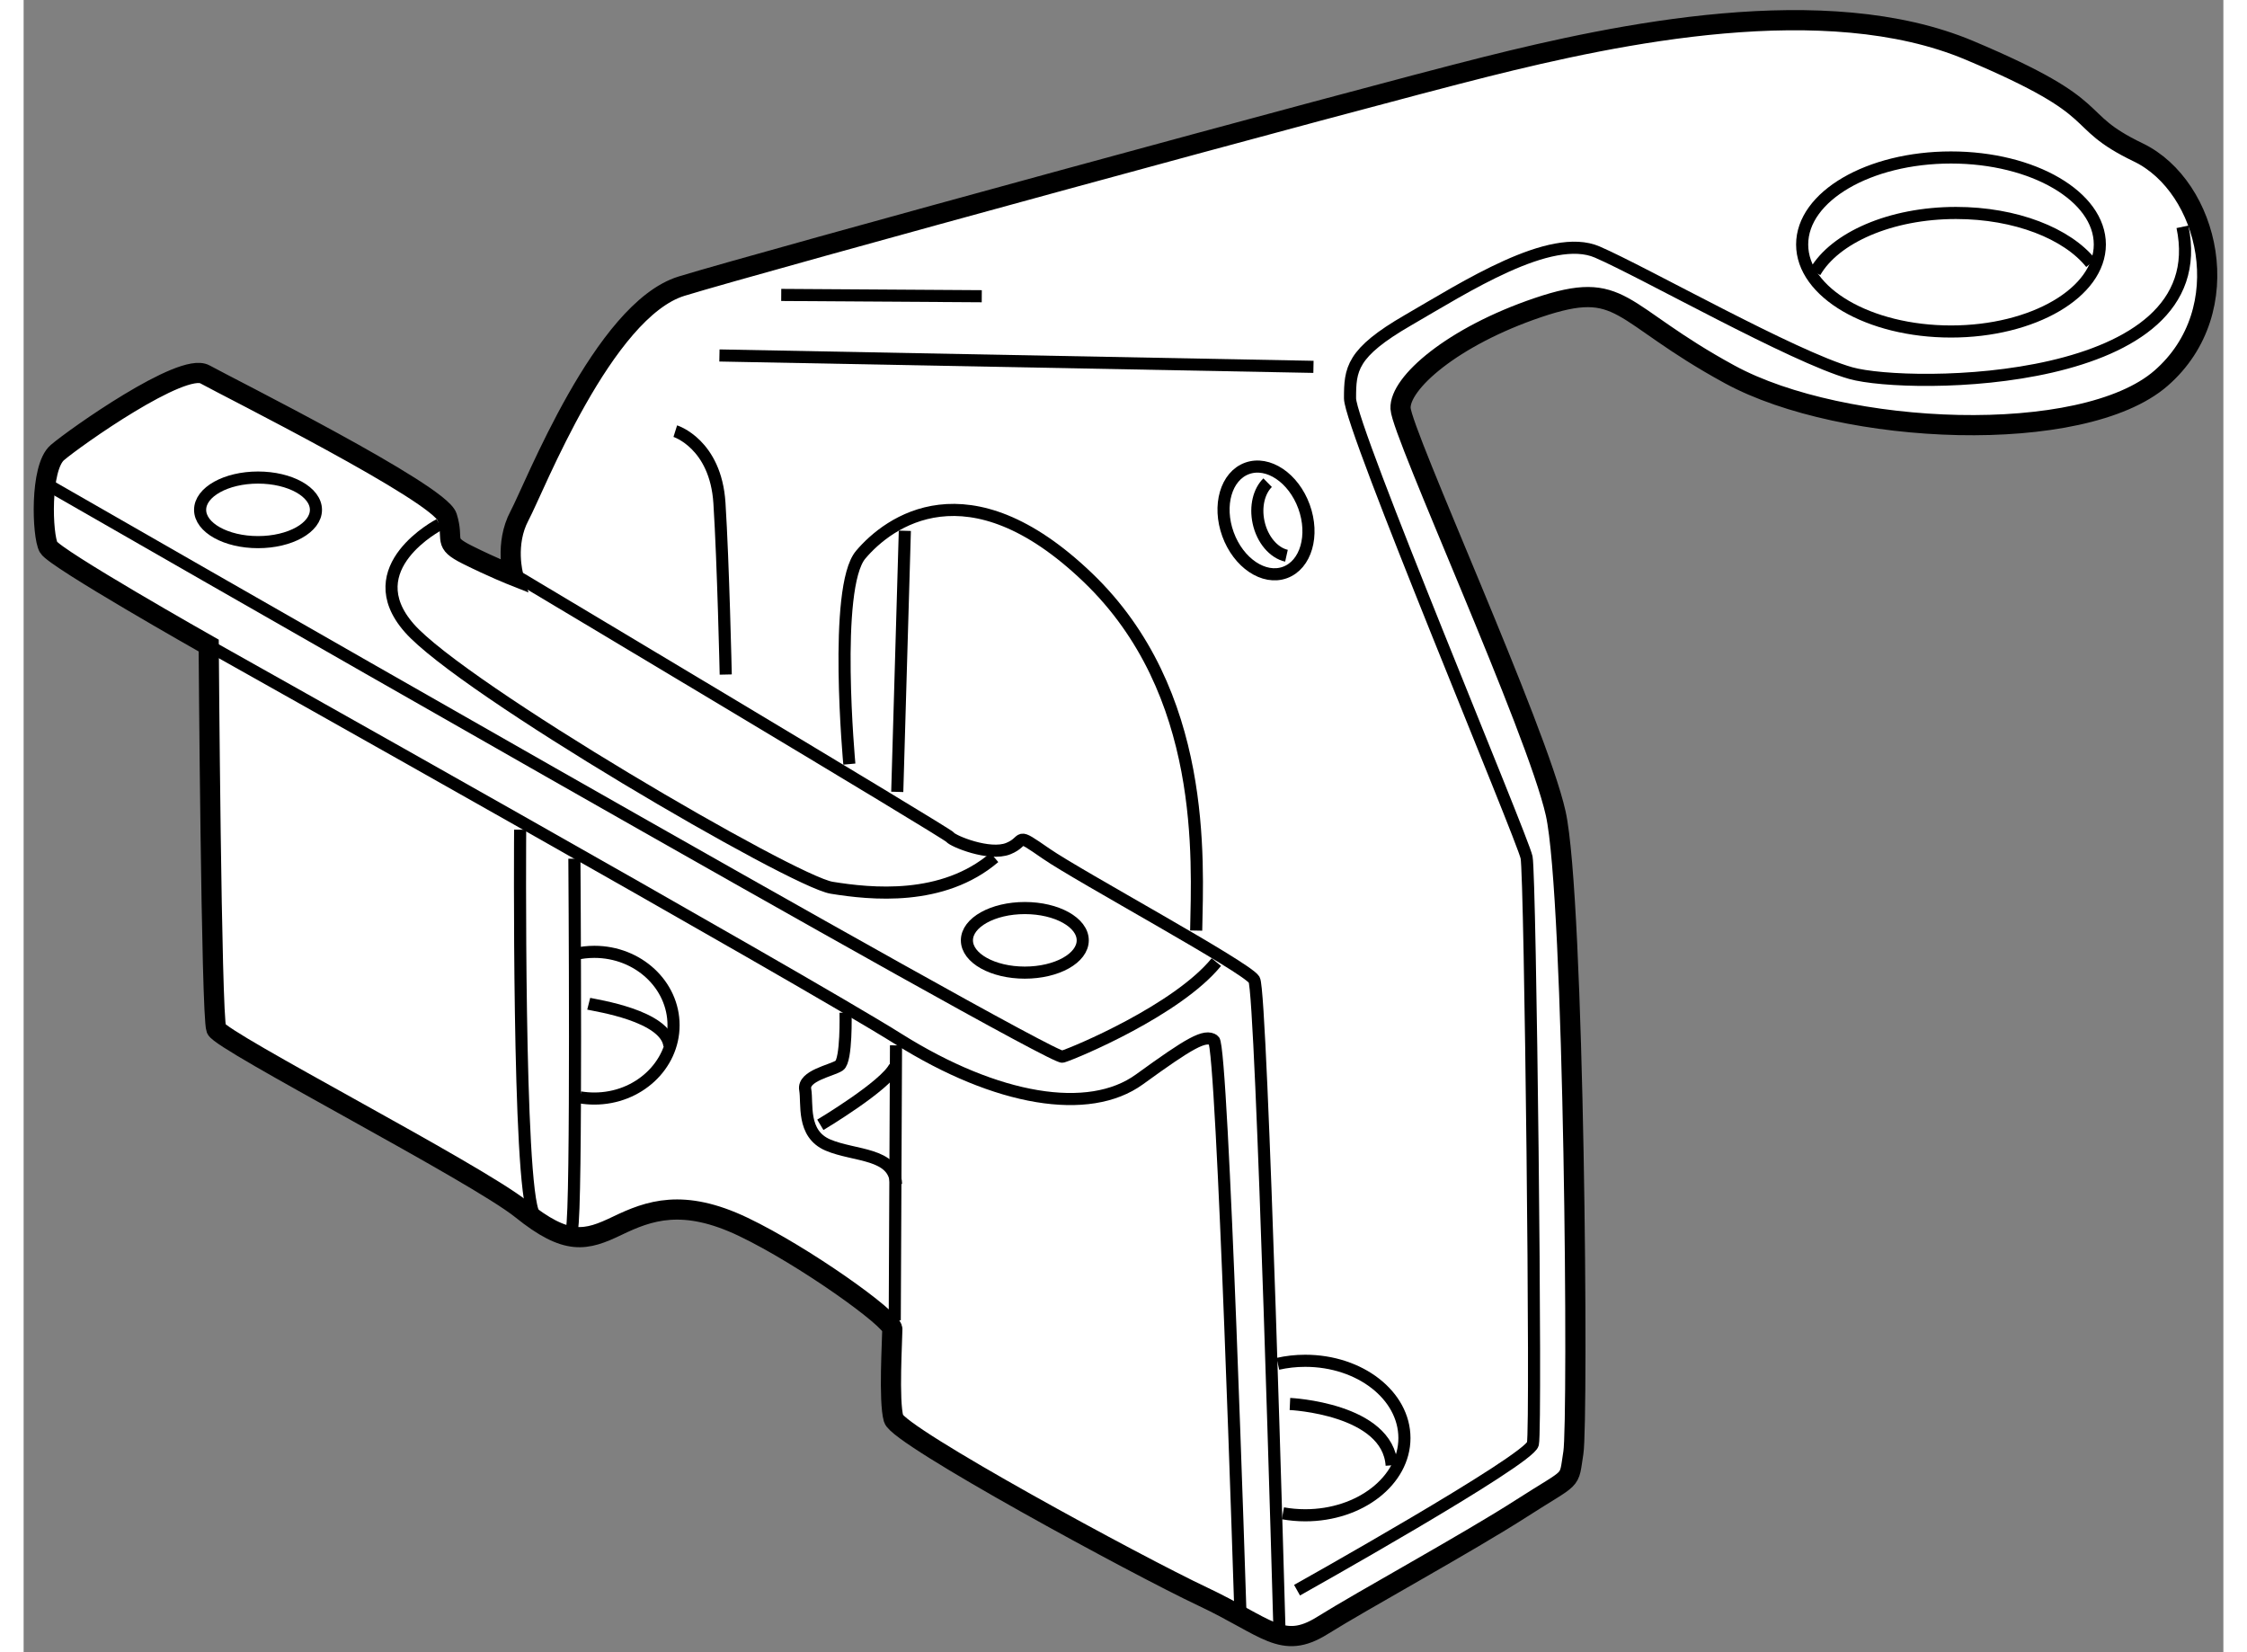 <?xml version="1.0" encoding="utf-8"?>
<!-- Generator: Adobe Illustrator 15.1.0, SVG Export Plug-In . SVG Version: 6.00 Build 0)  -->
<!DOCTYPE svg PUBLIC "-//W3C//DTD SVG 1.1//EN" "http://www.w3.org/Graphics/SVG/1.1/DTD/svg11.dtd">
<svg version="1.1" xmlns="http://www.w3.org/2000/svg" xmlns:xlink="http://www.w3.org/1999/xlink" x="0px" y="0px" width="244.8px"
	 height="180px" viewBox="153.301 121.046 54.506 40.939" enable-background="new 0 0 244.8 180" xml:space="preserve">
	
<rect x="153.301" y="121.046" width="54.506" height="40.939" fill="#808080" stroke="none"/>
	
<g><path fill="#FFFFFF" stroke="#000000" stroke-width="0.5" d="M165.433,135.308c0,0-0.219-0.781,0.156-1.484
			s2.078-5.094,4.016-5.688s16.688-4.625,19.938-5.438s8.406-1.906,11.969-0.406s2.438,1.688,4.188,2.531s2.5,3.906,0.563,5.594
			s-7.875,1.438-10.688-0.094s-2.625-2.375-4.75-1.656s-3.438,1.875-3.406,2.5s3.375,7.938,3.844,10.031s0.563,15.063,0.438,15.844
			s0.031,0.531-1.281,1.375s-3.938,2.281-4.938,2.906s-1.375,0.031-2.969-0.719s-7.531-3.969-7.656-4.406s-0.031-1.969-0.031-2.219
			s-2.188-1.813-3.688-2.531s-2.344-0.406-3.125-0.031s-1.25,0.5-2.375-0.406s-7.438-4.156-7.563-4.469s-0.188-9.5-0.188-9.5
			s-3.813-2.156-3.969-2.438s-0.219-1.969,0.219-2.344s3.094-2.25,3.656-1.938s5.813,2.938,6,3.531s-0.125,0.625,0.5,0.938
			S165.433,135.308,165.433,135.308z"></path><ellipse fill="none" stroke="#000000" stroke-width="0.3" cx="201.058" cy="127.104" rx="3.688" ry="2.156"></ellipse><ellipse fill="none" stroke="#000000" stroke-width="0.3" cx="178.109" cy="144.346" rx="1.435" ry="0.8"></ellipse><path fill="none" stroke="#000000" stroke-width="0.3" d="M166.964,144.686c0.153-0.036,0.313-0.055,0.479-0.055
			c1.083,0,1.962,0.815,1.962,1.818c0,1.002-0.879,1.817-1.962,1.817c-0.12,0-0.238-0.01-0.353-0.029"></path><path fill="none" stroke="#000000" stroke-width="0.3" d="M184.379,154.839c0.216-0.049,0.443-0.075,0.679-0.075
			c1.356,0,2.457,0.858,2.457,1.915c0,1.055-1.101,1.913-2.457,1.913c-0.19,0-0.376-0.017-0.554-0.049"></path><ellipse fill="none" stroke="#000000" stroke-width="0.3" cx="159.109" cy="133.679" rx="1.435" ry="0.8"></ellipse><path fill="none" stroke="#000000" stroke-width="0.3" d="M197.689,127.788c0.492-0.852,1.87-1.465,3.493-1.465
			c1.48,0,2.756,0.51,3.344,1.245"></path><ellipse transform="matrix(-0.342 -0.94 0.94 -0.342 121.073 352.784)" fill="none" stroke="#000000" stroke-width="0.3" cx="184.058" cy="134" rx="1.372" ry="1.002"></ellipse><path fill="none" stroke="#000000" stroke-width="0.3" d="M184.592,134.816c-0.313-0.07-0.598-0.395-0.691-0.827
			c-0.085-0.396,0.011-0.773,0.224-0.983"></path><path fill="none" stroke="#000000" stroke-width="0.3" d="M167.303,145.917c0.166,0.042,1.917,0.292,2,1.042"></path><line fill="none" stroke="#000000" stroke-width="0.3" x1="172.073" y1="128.354" x2="177.042" y2="128.386"></line><line fill="none" stroke="#000000" stroke-width="0.3" x1="170.542" y1="129.854" x2="185.261" y2="130.136"></line><path fill="none" stroke="#000000" stroke-width="0.3" d="M169.448,131.729c0,0,1,0.313,1.094,1.781s0.156,4.25,0.156,4.25"></path><path fill="none" stroke="#000000" stroke-width="0.3" d="M173.761,139.979c0,0-0.406-4.375,0.281-5.188s2.656-2.281,5.625,0.563
			s2.719,7,2.688,8.75"></path><line fill="none" stroke="#000000" stroke-width="0.3" x1="175.136" y1="134.198" x2="174.948" y2="140.667"></line><path fill="none" stroke="#000000" stroke-width="0.3" d="M184.678,155.834c0,0,2.427,0.114,2.521,1.521"></path><path fill="none" stroke="#000000" stroke-width="0.3" d="M184.854,160.448c0,0,5.75-3.219,5.844-3.625
			s-0.063-14.063-0.156-14.531s-4.375-10.656-4.375-11.375s0.031-1.125,1.438-1.938s3.531-2.188,4.688-1.688s4.844,2.594,6.281,3
			s9.063,0.375,8.219-3.625"></path><path fill="none" stroke="#000000" stroke-width="0.3" d="M165.573,135.354c0,0,10.625,6.344,10.688,6.438
			s0.969,0.469,1.438,0.281s0.125-0.438,0.938,0.125s4.969,2.813,5.156,3.125s0.625,16.094,0.625,16.094"></path><path fill="none" stroke="#000000" stroke-width="0.3" d="M183.448,160.917c0,0-0.438-13.938-0.656-14.094
			s-0.594,0.063-1.844,0.969s-3.531,0.531-5.969-1s-17.094-9.75-17.094-9.75"></path><path fill="none" stroke="#000000" stroke-width="0.3" d="M163.604,134.042c0,0-2.063,1.063-0.75,2.563s9.5,6.281,10.469,6.438
			s2.75,0.344,4.031-0.75"></path><path fill="none" stroke="#000000" stroke-width="0.3" d="M153.979,133.104c0,0,24.75,14.219,25.063,14.125
			s2.844-1.156,3.813-2.344"></path><path fill="none" stroke="#000000" stroke-width="0.3" d="M165.604,141.604c0,0-0.063,8.875,0.344,9.531"></path><path fill="none" stroke="#000000" stroke-width="0.3" d="M166.948,142.323c0,0,0.063,8.719-0.063,9.188"></path><path fill="none" stroke="#000000" stroke-width="0.3" d="M173.667,146.136c0,0,0.031,1.188-0.156,1.313s-0.906,0.25-0.844,0.594
			s-0.094,1.094,0.563,1.375s1.656,0.188,1.688,0.969"></path><line fill="none" stroke="#000000" stroke-width="0.3" x1="174.917" y1="146.948" x2="174.886" y2="153.761"></line><path fill="none" stroke="#000000" stroke-width="0.3" d="M173.042,148.917c0,0,1.625-0.969,1.844-1.438"></path></g>


</svg>